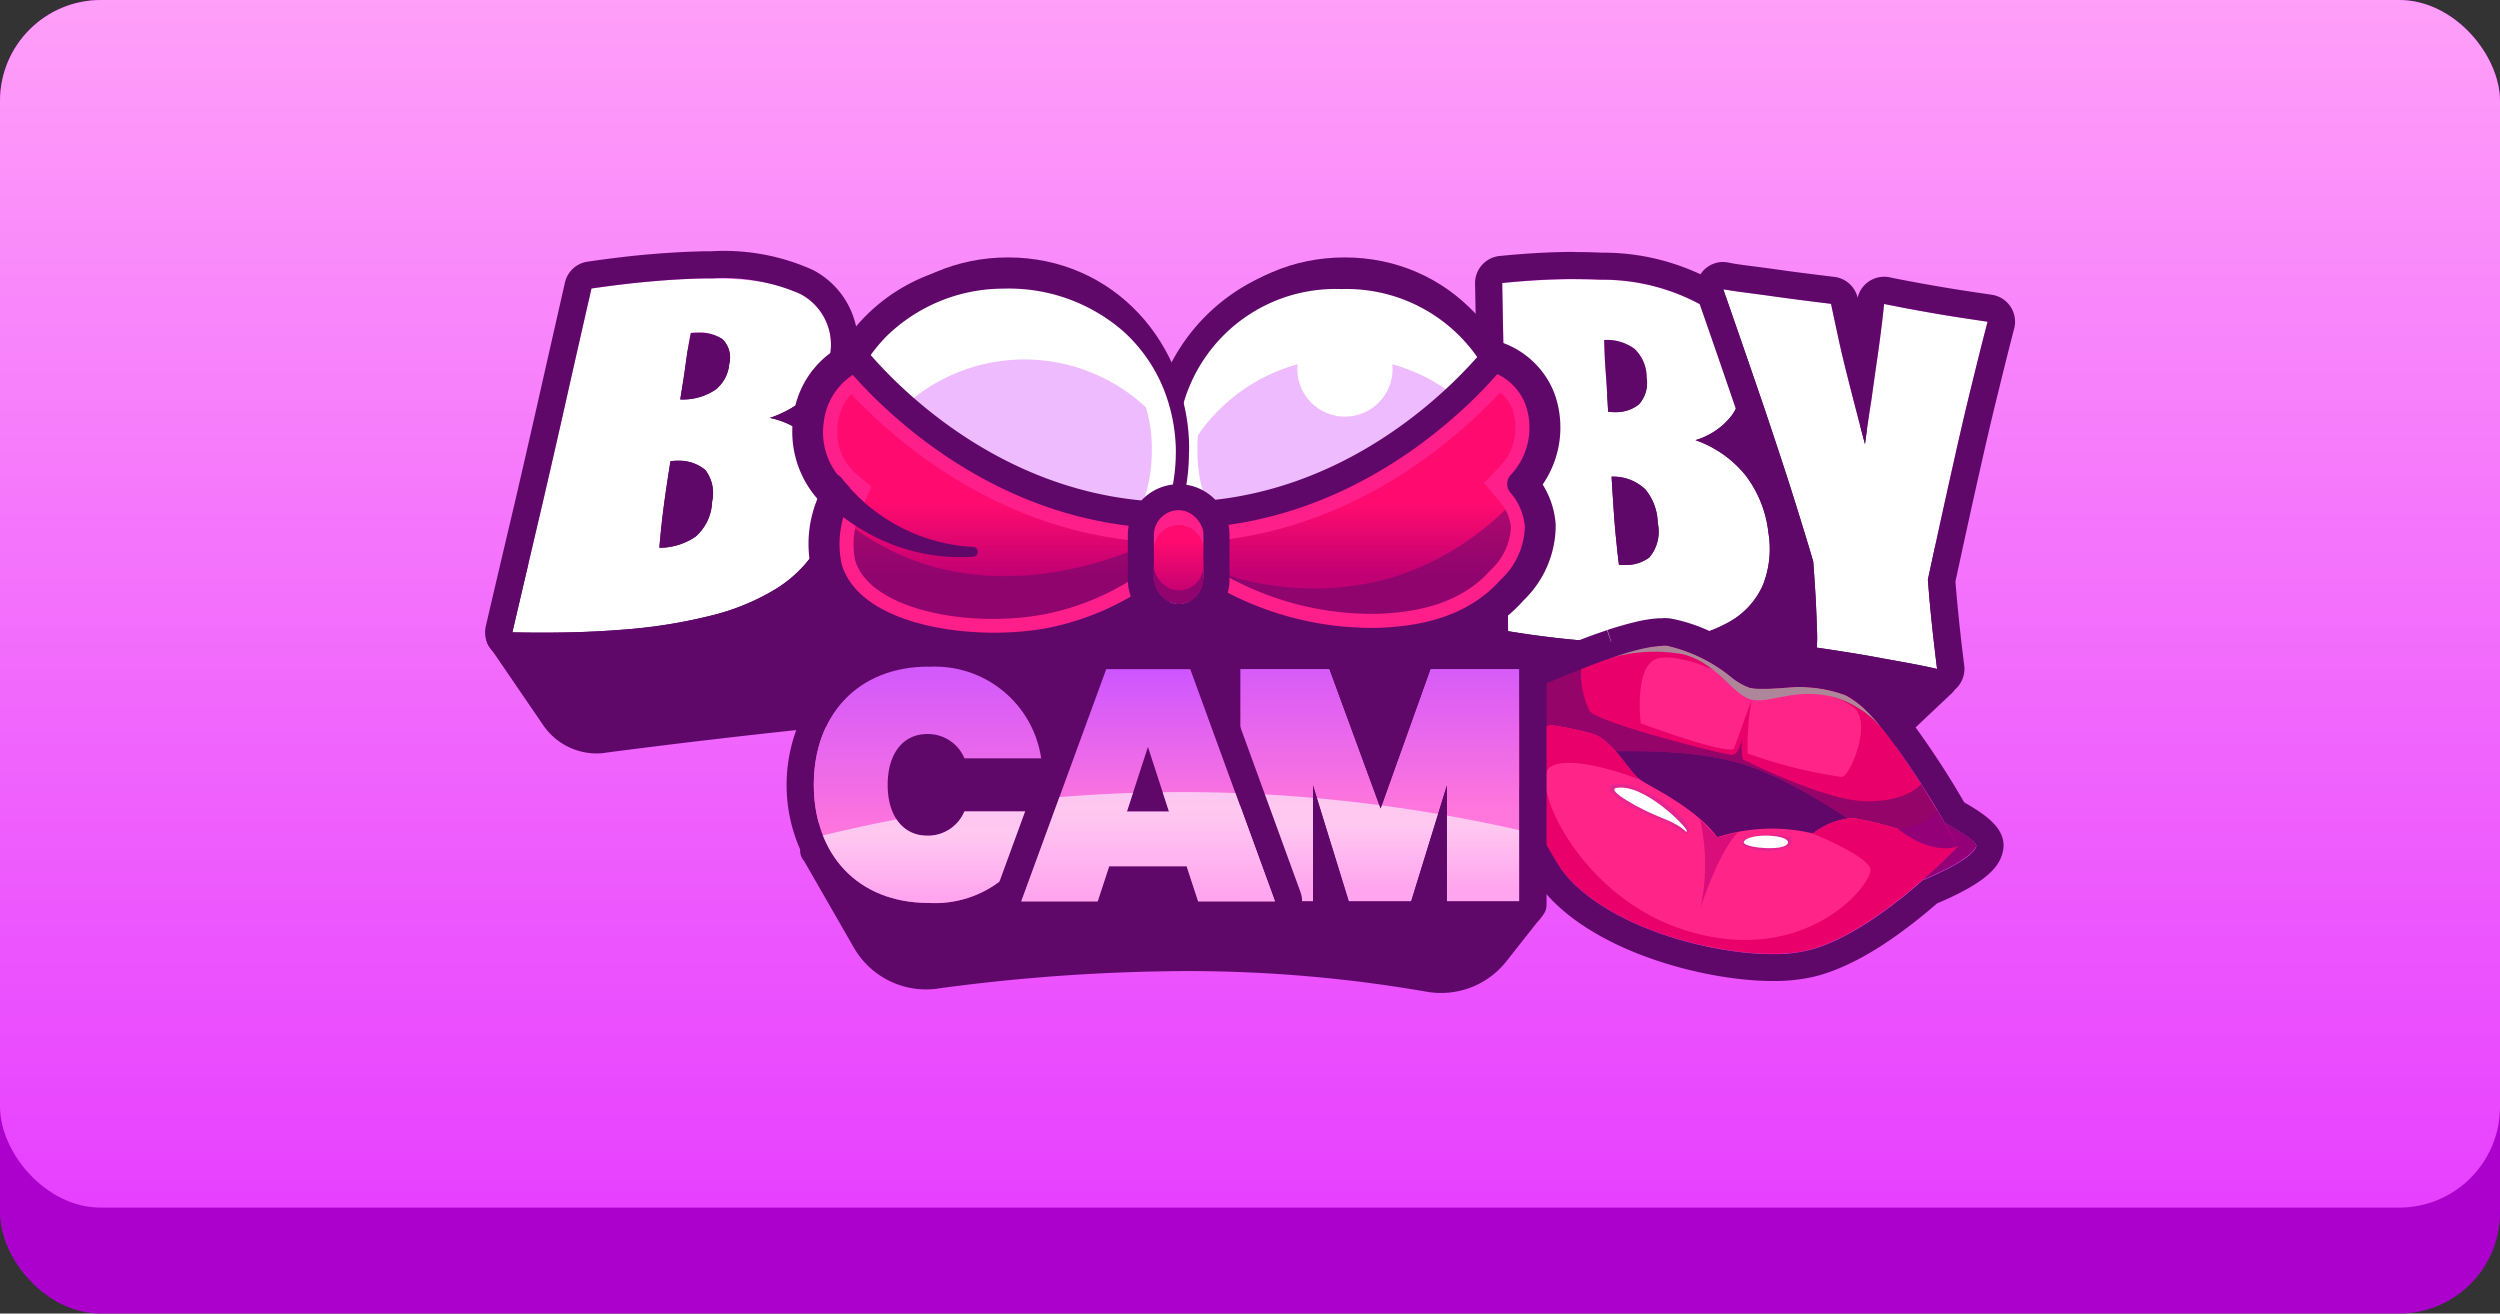 <svg xmlns="http://www.w3.org/2000/svg" xmlns:xlink="http://www.w3.org/1999/xlink" width="148.666" height="78.113" viewBox="0 0 148.666 78.113"><rect x="0" y="0" width="148.666" height="78.113" fill="#333333" stroke="none"/><defs><linearGradient id="a" x1="0.5" x2="0.5" y2="1" gradientUnits="objectBoundingBox"><stop offset="0" stop-color="#ff9ff9"></stop><stop offset="1" stop-color="#e740ff"></stop></linearGradient><clipPath id="b"><path d="M120.863,14.02a10.6,10.6,0,1,1-21.2,0,10.6,10.6,0,0,1,21.207,0Z" transform="translate(-99.66 -3.51)" fill="none"></path></clipPath><clipPath id="c"><path d="M71.273,14.02a10.6,10.6,0,1,1-21.2,0A10.265,10.265,0,0,1,60.657,3.51,10.325,10.325,0,0,1,71.273,14.024Z" transform="translate(-50.07 -3.51)" fill="none"></path></clipPath><clipPath id="d"><path d="M50.483,15.744a4.519,4.519,0,0,0-2.708,3.731,4.915,4.915,0,0,0,1.643,4.355,6.251,6.251,0,0,0-.546,4.355c1.21,4.185,8.333,5.261,13.145,4.355a17.159,17.159,0,0,0,7.69-3.731A19.446,19.446,0,0,0,81.735,32.54c1.619-.093,5.213-.348,7.669-3.112A5.222,5.222,0,0,0,91.047,25.7,4.326,4.326,0,0,0,90,23.207a4.911,4.911,0,0,0,1.048-4.978A4.123,4.123,0,0,0,88.4,15.74c-1.234,1.473-7.944,9.207-18.686,9.333-11.077.13-18.046-7.928-19.22-9.333Z" transform="translate(-47.738 -15.74)" fill="none"></path></clipPath><linearGradient id="e" x1="0.5" y1="0.729" x2="0.5" y2="0.488" gradientUnits="objectBoundingBox"><stop offset="0" stop-color="#c10073"></stop><stop offset="1" stop-color="#ff0b6f"></stop></linearGradient><clipPath id="f"><rect width="2.954" height="5.593" rx="1.477" fill="none"></rect></clipPath><linearGradient id="g" x1="0.5" y1="1.062" x2="0.5" y2="0.468" xlink:href="#e"></linearGradient><linearGradient id="h" x1="-1.344" y1="-35.355" x2="-0.334" y2="-34.913" gradientUnits="objectBoundingBox"><stop offset="0" stop-color="#ffded7"></stop><stop offset="0.99" stop-color="#ae869a"></stop></linearGradient><clipPath id="i"><path d="M110.95,61.39h5.306l3.043,8.293,2.967-8.293h5.286V75.207h-4.31V68.319l-2.129,6.888h-3.707l-2.125-6.888v6.888h-4.33Z" transform="translate(-110.95 -61.39)" fill="none"></path></clipPath><linearGradient id="j" x1="0.5" y1="0.611" x2="0.5" y2="-0.144" gradientUnits="objectBoundingBox"><stop offset="0" stop-color="#ff76dc"></stop><stop offset="1" stop-color="#cd55ff"></stop></linearGradient><linearGradient id="k" x1="0.5" y1="0.409" x2="0.5" y2="0.142" gradientUnits="objectBoundingBox"><stop offset="0" stop-color="#ffc5fb"></stop><stop offset="1" stop-color="#fff"></stop></linearGradient><clipPath id="l"><path d="M55.127,61.048a6.382,6.382,0,0,1,6.694,5.443H57.256a2.35,2.35,0,0,0-2.206-1.445c-1.465,0-2.359,1.19-2.359,3.023s.9,3.023,2.359,3.023a2.35,2.35,0,0,0,2.206-1.445h4.565a6.382,6.382,0,0,1-6.694,5.443c-4.233,0-6.827-2.906-6.827-7.026s2.594-7.026,6.827-7.026Z" transform="translate(-48.3 -61.04)" fill="none"></path></clipPath><linearGradient id="m" y1="0.722" y2="-0.082" xlink:href="#j"></linearGradient><linearGradient id="n" x1="0.5" y1="0.45" x2="0.5" y2="0.188" xlink:href="#k"></linearGradient><clipPath id="o"><path d="M88.615,73.125H84.009l-.684,2.088H78.78L83.835,61.4h4.994l5.035,13.813H89.3Zm-2.3-7.1-1.251,3.845h2.5l-1.251-3.845Z" transform="translate(-78.78 -61.4)" fill="none"></path></clipPath><linearGradient id="p" y1="0.618" y2="-0.004" xlink:href="#j"></linearGradient><linearGradient id="q" x1="0.5" y1="0.45" x2="0.5" y2="0.077" xlink:href="#k"></linearGradient></defs><g transform="translate(-1288.092 -726.449)"><rect width="148.666" height="78.113" rx="6" transform="translate(1288.092 726.449)" fill="#ac00cc"></rect><rect width="148.666" height="71.813" rx="6" transform="translate(1288.092 726.449)" fill="url(#a)"></rect><g transform="translate(1316.941 741.389)"><g transform="translate(-0.003)"><path d="M7.252,36.459a3.844,3.844,0,0,1-3.679-1.647L.449,30.243a.857.857,0,0,1-.174-.963L9.6,13.541a.98.98,0,0,1,.611-.518l6.046-1.841a1.109,1.109,0,0,1,.741.036l12.036,5.035L43.32,20.3,74.3,13.456a1.092,1.092,0,0,1,.716.089L85.09,18.6a.918.918,0,0,1,.514.676l2.007,12.866a.866.866,0,0,1-.259.757l-3.258,3.072a4.858,4.858,0,0,1-3.861,1.307c-6.18-.66-20.066-3.865-35.845-3.865-12.777,0-30.77,2.206-37.132,3.039Z" transform="translate(-0.116 -6.628)" fill="#60086a"></path><path d="M4,25.047c.554-2.38,1.129-4.824,1.712-7.309.469-2.02.975-4.217,1.5-6.56Q7.96,7.863,8.707,4.6q1.93-.279,3.5-.417c1.04-.093,2-.15,2.9-.174,2.776-.069,4.768.231,6.014.911a3.4,3.4,0,0,1,1.8,3.436A3.492,3.492,0,0,1,21.9,10.7,6.575,6.575,0,0,1,19.31,12.29,4.861,4.861,0,0,1,22.1,13.962a4.669,4.669,0,0,1,.85,3.108,6.085,6.085,0,0,1-.911,3.08,7.5,7.5,0,0,1-2.412,2.335,13.588,13.588,0,0,1-3.837,1.566,30.714,30.714,0,0,1-5.124.822q-1.542.127-3.193.166T4,25.039ZM14.624,7.239c-.125.623-.219,1.174-.283,1.655s-.125.907-.182,1.255l-.166,1.04a3.487,3.487,0,0,0,2.1-.587A2.192,2.192,0,0,0,16.9,9.085a1.517,1.517,0,0,0-.441-1.51,2.751,2.751,0,0,0-1.841-.336ZM12.75,20.012a3.871,3.871,0,0,0,2.141-.656,2.9,2.9,0,0,0,.992-2.088,2.273,2.273,0,0,0-.4-1.878,2.577,2.577,0,0,0-2.076-.522c-.134.842-.247,1.586-.336,2.226s-.158,1.2-.2,1.627q-.085.783-.121,1.287Z" transform="translate(-2.38 -2.379)" fill="#fff"></path><path d="M13.483,1.619a11.433,11.433,0,0,1,5.257.919,3.4,3.4,0,0,1,1.8,3.436,3.492,3.492,0,0,1-1.024,2.347,6.575,6.575,0,0,1-2.586,1.591,4.861,4.861,0,0,1,2.793,1.671,4.669,4.669,0,0,1,.85,3.108,6.112,6.112,0,0,1-.911,3.084,7.5,7.5,0,0,1-2.412,2.335,13.588,13.588,0,0,1-3.837,1.566,30.714,30.714,0,0,1-5.124.822q-1.542.127-3.193.166c-.559.012-1.133.02-1.72.02s-1.157-.008-1.756-.02c.554-2.38,1.129-4.824,1.712-7.309.469-2.02.975-4.217,1.5-6.56Q5.577,5.48,6.324,2.214q1.93-.279,3.5-.417c1.04-.093,2-.15,2.9-.174.259-.008.514-.008.761-.008m-1.878,7.2a3.486,3.486,0,0,0,2.1-.587,2.192,2.192,0,0,0,.805-1.518,1.517,1.517,0,0,0-.441-1.51,2.348,2.348,0,0,0-1.416-.352c-.134,0-.275,0-.425.016-.125.623-.219,1.174-.283,1.655s-.125.907-.182,1.255l-.166,1.04m-1.238,8.823a3.838,3.838,0,0,0,2.141-.656,2.9,2.9,0,0,0,.992-2.088,2.273,2.273,0,0,0-.4-1.878,2.254,2.254,0,0,0-1.72-.53c-.113,0-.235,0-.356.008-.134.842-.247,1.586-.336,2.226s-.158,1.2-.2,1.627q-.085.783-.121,1.287M13.483,0c-.259,0-.526,0-.8.012-.919.024-1.926.085-3,.178S7.4.429,6.093.619A1.618,1.618,0,0,0,4.746,1.862q-.741,3.26-1.493,6.585c-.526,2.331-1.032,4.533-1.5,6.548C1.168,17.475.593,19.92.039,22.3a1.635,1.635,0,0,0,.3,1.36,1.623,1.623,0,0,0,1.242.627c.607.012,1.21.02,1.789.02s1.19-.008,1.76-.02c1.129-.028,2.234-.085,3.282-.174a32.851,32.851,0,0,0,5.395-.866A15.2,15.2,0,0,0,18.1,21.49a9.135,9.135,0,0,0,2.922-2.841,7.7,7.7,0,0,0,1.162-3.885A6.277,6.277,0,0,0,21,10.612a5.31,5.31,0,0,0-.728-.781c.138-.121.267-.247.4-.38a5.09,5.09,0,0,0,1.473-3.4A4.975,4.975,0,0,0,19.5,1.117,12.841,12.841,0,0,0,13.475,0h0Z" transform="translate(0.003)" fill="#60086a"></path><g transform="translate(58.87 0.04)"><path d="M149.808,25.053c-.032-2.25-.061-4.6-.093-7.03-.028-2.011-.069-4.237-.117-6.653q-.073-3.479-.138-7.022,1.712-.17,3.145-.214t2.687.016a12.23,12.23,0,0,1,5.978,1.489,5.332,5.332,0,0,1,2.412,4.043,3.367,3.367,0,0,1-.558,2.517,4.255,4.255,0,0,1-2.173,1.489,6.634,6.634,0,0,1,2.971,2.084,6.831,6.831,0,0,1,1.364,3.412,5.822,5.822,0,0,1-.324,3.116,4.673,4.673,0,0,1-1.837,2.1,8.4,8.4,0,0,1-3.213,1.1,22.023,22.023,0,0,1-4.4.182c-.878-.04-1.793-.117-2.74-.223s-1.935-.243-2.971-.413Zm5.71-17.326c.016.68.04,1.279.081,1.8s.069.975.093,1.352l.061,1.109a2.316,2.316,0,0,0,1.837-.441,1.927,1.927,0,0,0,.453-1.586,2.353,2.353,0,0,0-.72-1.708A2.774,2.774,0,0,0,155.519,7.727Zm.886,13.355a2.449,2.449,0,0,0,1.8-.429,2.365,2.365,0,0,0,.5-2.044,3.244,3.244,0,0,0-.737-2,2.78,2.78,0,0,0-2.007-.757c.049.866.1,1.631.146,2.287s.1,1.214.146,1.651c.053.526.1.959.146,1.3Z" transform="translate(-147.841 -2.49)" fill="#fff"></path><path d="M151.413,1.719c.518,0,1.016.012,1.5.032a12.23,12.23,0,0,1,5.978,1.489A5.332,5.332,0,0,1,161.3,7.284a3.367,3.367,0,0,1-.559,2.517,4.224,4.224,0,0,1-2.173,1.489,6.634,6.634,0,0,1,2.971,2.084,6.831,6.831,0,0,1,1.364,3.412,5.843,5.843,0,0,1-.324,3.12,4.673,4.673,0,0,1-1.837,2.1,8.4,8.4,0,0,1-3.213,1.1,19.944,19.944,0,0,1-3.06.214c-.433,0-.878-.012-1.336-.032-.878-.04-1.793-.117-2.74-.223s-1.935-.243-2.971-.413c-.032-2.25-.061-4.6-.093-7.03-.028-2.011-.069-4.237-.117-6.653q-.073-3.478-.138-7.022,1.712-.17,3.145-.214c.409-.012.8-.02,1.19-.02m2.327,7.9a2.043,2.043,0,0,0,1.477-.453,1.927,1.927,0,0,0,.453-1.586,2.353,2.353,0,0,0-.72-1.708,2.774,2.774,0,0,0-1.805-.526c.016.68.04,1.279.081,1.8s.069.975.093,1.352l.061,1.109q.188.012.364.012m.619,9.1a2.236,2.236,0,0,0,1.465-.441,2.365,2.365,0,0,0,.5-2.044,3.244,3.244,0,0,0-.737-2,2.763,2.763,0,0,0-2.007-.757c.049.866.1,1.631.146,2.287s.1,1.214.146,1.651c.053.526.1.959.146,1.3.117.008.227.012.336.012M151.413.1h0c-.4,0-.818.008-1.238.02-.987.032-2.08.105-3.254.223a1.623,1.623,0,0,0-1.461,1.643c.045,2.359.089,4.707.138,7.026.049,2.4.089,4.63.117,6.645.028,2.428.061,4.78.093,7.03a1.618,1.618,0,0,0,1.356,1.574c1.06.174,2.088.316,3.052.425.979.109,1.935.186,2.841.231.482.024.955.036,1.412.036a22.141,22.141,0,0,0,3.306-.235,9.975,9.975,0,0,0,3.829-1.332,6.266,6.266,0,0,0,2.457-2.817,7.41,7.41,0,0,0,.449-3.978,8.449,8.449,0,0,0-1.7-4.2,7.763,7.763,0,0,0-1.141-1.166,4.836,4.836,0,0,0,1.234-4.132,6.916,6.916,0,0,0-3.141-5.2A13.633,13.633,0,0,0,152.987.145c-.5-.024-1.032-.036-1.574-.036h0Z" transform="translate(-145.46 -0.1)" fill="#60086a"></path><g transform="translate(13.137 0.595)"><path d="M187.491,26.89a8.117,8.117,0,0,0,.016-.907c-.012-.372-.032-.9-.061-1.574s-.089-1.55-.166-2.635c-.3-1.02-.708-2.355-1.222-3.99-.429-1.36-1-3.088-1.692-5.148-.676-1.991-1.493-4.363-2.436-7.066.239.053.635.117,1.2.19.478.061,1.125.146,1.951.263s1.91.255,3.262.421c.109.518.243,1.153.409,1.91q.206.99.6,2.542c.267,1.056.6,2.347,1.008,3.893q.17-1.311.4-2.74c.109-.8.235-1.688.376-2.663q.206-1.439.364-2.934c.352.073.813.162,1.384.271.486.093,1.117.206,1.9.34s1.74.279,2.869.445c-.283,1.077-.595,2.327-.947,3.764-.312,1.263-.68,2.829-1.1,4.719-.441,1.955-.939,4.229-1.506,6.86l.065.8q.043.54.146,1.566c.069.7.182,1.671.336,2.942-.32-.081-.793-.178-1.425-.3-.526-.1-1.255-.227-2.185-.4s-2.109-.36-3.537-.571Z" transform="translate(-180.307 -3.951)" fill="#fff"></path><path d="M179.539,3.189c.239.053.635.117,1.2.19.478.061,1.125.146,1.951.263s1.91.255,3.262.421c.109.518.243,1.149.409,1.91q.206.99.6,2.542c.267,1.056.6,2.347,1.008,3.893q.17-1.311.4-2.74c.109-.8.235-1.688.376-2.663q.206-1.439.364-2.934c.352.073.813.162,1.384.271.486.093,1.117.206,1.9.34s1.74.279,2.869.445c-.283,1.077-.595,2.327-.947,3.764-.312,1.263-.68,2.829-1.1,4.719-.441,1.955-.939,4.229-1.506,6.86l.065.8q.042.54.146,1.566c.069.7.182,1.671.336,2.942-.32-.081-.793-.178-1.425-.3-.526-.1-1.255-.227-2.185-.4s-2.109-.36-3.537-.571a8.125,8.125,0,0,0,.016-.907c-.012-.372-.032-.9-.061-1.574s-.089-1.55-.166-2.635c-.3-1.02-.708-2.355-1.222-3.99-.429-1.36-1-3.088-1.692-5.148C181.3,8.272,180.486,5.9,179.543,3.2m0-1.627a1.616,1.616,0,0,0-1.526,2.153c.931,2.663,1.748,5.035,2.432,7.05.7,2.08,1.267,3.8,1.684,5.116.49,1.546.878,2.821,1.166,3.792.073,1,.121,1.813.15,2.42.032.688.053,1.19.061,1.542a5.8,5.8,0,0,1,0,.68,1.62,1.62,0,0,0,1.372,1.785c1.392.206,2.566.4,3.489.563l2.185.4c.595.109,1.036.2,1.311.271a1.7,1.7,0,0,0,.4.049,1.622,1.622,0,0,0,1.607-1.817c-.154-1.234-.263-2.214-.332-2.9-.065-.639-.113-1.17-.146-1.538l-.045-.563c.53-2.457,1.016-4.678,1.453-6.609.425-1.894.785-3.428,1.1-4.683.348-1.433.664-2.687.939-3.744A1.622,1.622,0,0,0,195.5,3.521c-1.113-.162-2.064-.308-2.829-.437s-1.4-.243-1.866-.332c-.571-.105-1.024-.194-1.368-.267a1.5,1.5,0,0,0-.328-.032,1.633,1.633,0,0,0-.955.312,1.6,1.6,0,0,0-.619.939,1.616,1.616,0,0,0-1.38-1.242c-1.344-.166-2.432-.3-3.234-.417-.834-.117-1.489-.2-1.971-.263-.66-.085-.935-.138-1.04-.162a1.586,1.586,0,0,0-.36-.04h0Z" transform="translate(-177.921 -1.57)" fill="#60086a"></path></g></g><g transform="translate(18.27 0.368)"><g transform="translate(1.995)"><path d="M72.274,14.02c0,6.042-4.2,10.632-9.814,10.632s-9.79-4.561-9.79-10.632S56.863,3.51,62.456,3.51s9.814,4.5,9.814,10.514Z" transform="translate(-51.618 -2.458)" fill="#fff"></path><path d="M60.908,24.157c-6.18,0-10.838-5.022-10.838-11.68S54.732.91,60.908.91,71.771,5.88,71.771,12.473s-4.67,11.68-10.862,11.68Zm0-21.146c-5.063,0-8.742,3.982-8.742,9.462s3.76,9.584,8.742,9.584,8.766-4.12,8.766-9.584S65.906,3.01,60.908,3.01Z" transform="translate(-50.07 -0.91)" fill="#60086a"></path></g><g transform="translate(22.008)"><path d="M121.724,14.02c0,6.042-4.2,10.632-9.814,10.632s-9.79-4.561-9.79-10.632,4.193-10.51,9.786-10.51,9.814,4.5,9.814,10.514Z" transform="translate(-101.068 -2.458)" fill="#fff"></path><path d="M110.358,24.157c-6.18,0-10.838-5.022-10.838-11.68S104.182.91,110.358.91s10.862,4.97,10.862,11.563-4.67,11.68-10.862,11.68Zm0-21.146c-5.063,0-8.742,3.982-8.742,9.462s3.756,9.584,8.742,9.584,8.766-4.12,8.766-9.584-3.768-9.462-8.766-9.462Z" transform="translate(-99.52 -0.91)" fill="#60086a"></path></g><g transform="translate(0 4.954)"><path d="M50.483,15.744a4.519,4.519,0,0,0-2.708,3.731,4.915,4.915,0,0,0,1.643,4.355,6.251,6.251,0,0,0-.546,4.355c1.21,4.185,8.333,5.261,13.145,4.355a17.159,17.159,0,0,0,7.69-3.731A19.446,19.446,0,0,0,81.735,32.54c1.619-.093,5.213-.348,7.669-3.112A5.222,5.222,0,0,0,91.047,25.7,4.326,4.326,0,0,0,90,23.207a4.911,4.911,0,0,0,1.048-4.978A4.123,4.123,0,0,0,88.4,15.74c-1.234,1.473-7.944,9.207-18.686,9.333-11.077.13-18.046-7.928-19.22-9.333Z" transform="translate(-46.687 -14.692)" fill="#fff"></path><path d="M57.132,32.342c-4.537,0-9.673-1.457-10.818-5.407a7.012,7.012,0,0,1,.32-4.383,6.05,6.05,0,0,1-1.449-4.743,5.539,5.539,0,0,1,3.371-4.585,1.046,1.046,0,0,1,1.186.3c1.785,2.129,8.4,9.082,18.4,8.956,9.75-.113,16.16-6.884,17.892-8.956a1.057,1.057,0,0,1,1.089-.336,5.177,5.177,0,0,1,3.351,3.132A5.975,5.975,0,0,1,89.76,21.7a5.129,5.129,0,0,1,.777,2.392,6.212,6.212,0,0,1-1.906,4.492c-2.793,3.145-6.86,3.375-8.394,3.464A20.143,20.143,0,0,1,68.2,28.566a17.7,17.7,0,0,1-7.548,3.464,19.182,19.182,0,0,1-3.529.312Zm-8.442-16.82a3.683,3.683,0,0,0-1.425,2.538,3.828,3.828,0,0,0,1.271,3.42,1.056,1.056,0,0,1,.3,1.23,5.459,5.459,0,0,0-.5,3.642c1.036,3.578,7.718,4.411,11.943,3.614a15.839,15.839,0,0,0,7.212-3.509,1.051,1.051,0,0,1,1.271-.053A18.382,18.382,0,0,0,80.123,29.95c1.416-.081,4.727-.267,6.941-2.76a4.258,4.258,0,0,0,1.38-2.971,3.3,3.3,0,0,0-.8-1.878,1.046,1.046,0,0,1,.04-1.4,3.845,3.845,0,0,0,.826-3.893,3.042,3.042,0,0,0-1.372-1.595c-2.436,2.72-9.126,9-18.969,9.122-10.057.117-16.937-6.245-19.475-9.062Z" transform="translate(-45.14 -13.15)" fill="#60086a"></path></g><g transform="translate(19.402 12.931)"><rect width="2.954" height="5.593" rx="1.477" transform="translate(2.096 2.096)" fill="#fff"></rect><path d="M96.654,34.956a1.478,1.478,0,0,1,1.477,1.477v2.639a1.477,1.477,0,1,1-2.954,0V36.434a1.478,1.478,0,0,1,1.477-1.477m0-2.1a3.577,3.577,0,0,0-3.574,3.574v2.639a3.574,3.574,0,0,0,7.147,0V36.434a3.577,3.577,0,0,0-3.574-3.574Z" transform="translate(-93.08 -32.86)" fill="#60086a"></path></g><g transform="translate(22.065 1.052)" clip-path="url(#b)"><path d="M120.863,14.02a10.6,10.6,0,1,1-21.2,0,10.6,10.6,0,0,1,21.207,0Z" transform="translate(-99.66 -3.51)" fill="#fff"></path><path d="M121.343,26.394a10.6,10.6,0,1,1-21.2,0,10.6,10.6,0,0,1,21.2,0Z" transform="translate(-99.946 -10.874)" fill="#ebf"></path><path d="M107.281,23.7A12.356,12.356,0,0,1,94.67,11.044a12.625,12.625,0,0,1,25.25,0A12.409,12.409,0,0,1,107.281,23.7Zm0-21.142a8.247,8.247,0,0,0-8.564,8.491,8.578,8.578,0,1,0,17.156,0,8.268,8.268,0,0,0-8.592-8.491Z" transform="translate(-96.69 -0.534)" fill="#fff"></path></g><path d="M109.037,24.26A11.191,11.191,0,0,1,97.62,12.794a11.431,11.431,0,0,1,22.862,0A11.246,11.246,0,0,1,109.037,24.26Zm0-21.146a9.4,9.4,0,0,0-9.754,9.681,9.768,9.768,0,1,0,19.535,0,9.479,9.479,0,0,0-9.782-9.681Z" transform="translate(-76.381 -1.231)" fill="#60086a"></path><g transform="translate(1.995 1.052)" clip-path="url(#c)"><path d="M71.273,14.02a10.6,10.6,0,1,1-21.2,0A10.265,10.265,0,0,1,60.657,3.51,10.325,10.325,0,0,1,71.273,14.024Z" transform="translate(-50.07 -3.51)" fill="#fff"></path><path d="M74.243,26.634a10.6,10.6,0,1,1-21.2,0,10.6,10.6,0,0,1,21.2,0Z" transform="translate(-51.838 -11.017)" fill="#ebf"></path><path d="M57.978,23.795A12.158,12.158,0,0,1,45.57,11.342,12.06,12.06,0,0,1,57.978-.99,12.126,12.126,0,0,1,70.415,11.346,12.211,12.211,0,0,1,57.978,23.8Zm0-21.142a8.443,8.443,0,0,0-8.766,8.693,8.78,8.78,0,1,0,17.56,0,8.466,8.466,0,0,0-8.794-8.693Z" transform="translate(-47.391 -0.831)" fill="#fff"></path></g><path d="M70.446,12.835a11.422,11.422,0,0,1-3.084,7.888,10.618,10.618,0,0,1-3.586,2.465,11.885,11.885,0,0,1-8.612.166A10.908,10.908,0,0,1,51.4,21a11.418,11.418,0,0,1-3.375-8.066,12.084,12.084,0,0,1,.773-4.4A10.649,10.649,0,0,1,55.015,2.3a12.146,12.146,0,0,1,4.4-.777,11.885,11.885,0,0,1,4.351.874,10.79,10.79,0,0,1,3.646,2.489,11.358,11.358,0,0,1,3.043,7.953Zm-.777,0a10.251,10.251,0,0,0-.8-3.914,9.383,9.383,0,0,0-2.279-3.213A10.367,10.367,0,0,0,59.41,3.13a9.952,9.952,0,0,0-6.949,2.833,9.694,9.694,0,0,0-2.768,6.953,9.828,9.828,0,0,0,2.752,7.026,9.957,9.957,0,0,0,7.046,2.914,10.158,10.158,0,0,0,7.228-2.768,9.666,9.666,0,0,0,2.21-3.311,10.815,10.815,0,0,0,.737-3.942Z" transform="translate(-46.86 -1.273)" fill="#60086a"></path><g transform="translate(1.051 6.002)" clip-path="url(#d)"><path d="M50.483,15.744a4.519,4.519,0,0,0-2.708,3.731,4.915,4.915,0,0,0,1.643,4.355,6.251,6.251,0,0,0-.546,4.355c1.21,4.185,8.333,5.261,13.145,4.355a17.159,17.159,0,0,0,7.69-3.731A19.446,19.446,0,0,0,81.735,32.54c1.619-.093,5.213-.348,7.669-3.112A5.222,5.222,0,0,0,91.047,25.7,4.326,4.326,0,0,0,90,23.207a4.911,4.911,0,0,0,1.048-4.978A4.123,4.123,0,0,0,88.4,15.74c-1.234,1.473-7.944,9.207-18.686,9.333-11.077.13-18.046-7.928-19.22-9.333Z" transform="translate(-47.738 -15.74)" fill="url(#e)"></path><path d="M48.659,30.486a5.736,5.736,0,0,0-2.185,4.593,5.806,5.806,0,0,0,2.809,4.549,7.685,7.685,0,0,0,.486,5.051c2.311,4.456,10.126,4.035,15.011,1.906a18.168,18.168,0,0,0,7.24-5.99c2.845,1.287,8.034,3.043,13.671,1.457,1.7-.478,5.443-1.595,7.37-5.281a9.394,9.394,0,0,0,.826-4.6,15.538,15.538,0,0,0-1.854-7.329,17.078,17.078,0,0,1-10.385,9.341A17.122,17.122,0,0,1,67.506,32c-1.7.8-8.588,3.82-15.274.785a14.923,14.923,0,0,1-3.578-2.3Z" transform="translate(-46.983 -21.157)" fill="#60086a" opacity="0.5"></path><path d="M56.339,31.622c-4.755,0-10.187-1.57-11.417-5.812a7.372,7.372,0,0,1,.223-4.419,6.64,6.64,0,0,1-1.368-4.933A6.1,6.1,0,0,1,47.5,11.411l1.085-.421.745.894c1.728,2.064,8.074,8.754,17.714,8.754H67.3c9.507-.113,15.772-6.726,17.463-8.75l.672-.805,1.008.283a5.77,5.77,0,0,1,3.731,3.485,6.546,6.546,0,0,1-.583,5.589,5.645,5.645,0,0,1,.68,2.339,6.83,6.83,0,0,1-2.048,4.909c-2.95,3.323-7.192,3.561-8.786,3.651A20.578,20.578,0,0,1,67.4,27.984a18.1,18.1,0,0,1-7.471,3.331,19.792,19.792,0,0,1-3.582.316ZM47.808,15.029a3.22,3.22,0,0,0-.813,1.813,3.325,3.325,0,0,0,1.064,2.914l.943.777-.49,1.121a4.936,4.936,0,0,0-.478,3.258c.838,2.9,6.653,4.088,11.291,3.213a15.254,15.254,0,0,0,6.953-3.387l.947-.785,1.012.7A17.836,17.836,0,0,0,79.25,28.1c1.344-.077,4.492-.255,6.548-2.57a3.752,3.752,0,0,0,1.238-2.558,2.712,2.712,0,0,0-.668-1.542l-.931-1.1.992-1.052a3.31,3.31,0,0,0,.708-3.3,2.4,2.4,0,0,0-.745-1.044c-2.728,2.938-9.406,8.831-19.054,8.944-9.834.105-16.67-5.8-19.527-8.839Z" transform="translate(-45.351 -12.912)" fill="#ff1f8a"></path></g><path d="M57.486,32.464c-4.436,0-9.438-1.4-10.539-5.221a6.855,6.855,0,0,1,.368-4.371,5.769,5.769,0,0,1-1.489-4.654,5.278,5.278,0,0,1,3.205-4.371.792.792,0,0,1,.89.227c1.8,2.153,8.467,9.151,18.609,9.049,9.863-.117,16.342-6.957,18.091-9.049a.775.775,0,0,1,.818-.251,4.912,4.912,0,0,1,3.173,2.971,5.716,5.716,0,0,1-.785,5.277,4.9,4.9,0,0,1,.834,2.416,5.961,5.961,0,0,1-1.841,4.3c-2.724,3.064-6.71,3.29-8.212,3.375a19.929,19.929,0,0,1-12.028-3.541,17.451,17.451,0,0,1-7.584,3.529,19.265,19.265,0,0,1-3.5.312Zm-8.369-16.9a3.892,3.892,0,0,0-1.728,2.853,4.109,4.109,0,0,0,1.364,3.655.785.785,0,0,1,.219.923,5.7,5.7,0,0,0-.514,3.82c1.081,3.727,7.924,4.614,12.243,3.8a16.076,16.076,0,0,0,7.333-3.566.784.784,0,0,1,.951-.04A18.643,18.643,0,0,0,80.518,30.6c1.449-.081,4.836-.275,7.123-2.849a4.468,4.468,0,0,0,1.445-3.161,3.544,3.544,0,0,0-.866-2.032.786.786,0,0,1,.028-1.048,4.112,4.112,0,0,0,.882-4.164,3.317,3.317,0,0,0-1.68-1.829c-2.291,2.6-8.981,9.07-18.912,9.183h-.271c-10.025,0-16.8-6.475-19.155-9.146Z" transform="translate(-45.523 -8.578)" fill="#60086a"></path><g transform="translate(21.498 15.027)" clip-path="url(#f)"><rect width="2.954" height="5.593" rx="1.477" fill="#91046e"></rect><rect width="2.954" height="5.593" rx="1.477" transform="translate(0 -0.818)" fill="url(#g)"></rect><path d="M99.737,35.287h0A1.478,1.478,0,0,1,98.26,33.81v4.075a1.478,1.478,0,0,1,1.477-1.477h0a1.478,1.478,0,0,1,1.477,1.477V33.81A1.478,1.478,0,0,1,99.737,35.287Z" transform="translate(-98.26 -35.522)" fill="#ff1f8a"></path></g><path d="M97.463,35.772a1.478,1.478,0,0,1,1.477,1.477v2.639a1.477,1.477,0,1,1-2.954,0V37.249a1.478,1.478,0,0,1,1.477-1.477m0-1.542a3.026,3.026,0,0,0-3.023,3.023v2.639a3.023,3.023,0,0,0,6.046,0V37.253a3.026,3.026,0,0,0-3.023-3.023Z" transform="translate(-74.488 -20.745)" fill="#60086a"></path><path d="M50.292,32.947A10.593,10.593,0,0,0,58.1,37.01a.293.293,0,0,1,.008.583,11.349,11.349,0,0,1-4.82-.724,11.973,11.973,0,0,1-4.209-2.76h0a.885.885,0,0,1-.012-1.218.809.809,0,0,1,1.174-.012c.024.024.045.049.065.073Z" transform="translate(-47.334 -19.794)" fill="#60086a"></path></g><circle cx="2.833" cy="2.833" r="2.833" transform="translate(48.299 4.169)" fill="#fff"></circle><path d="M54.457,76.966a4.953,4.953,0,0,1-4.974-2.44L46.521,69.37a.908.908,0,0,1-.182-.9L54.2,58.1a.905.905,0,0,1,.684-.595l9.673-1.858.186-.016,11,.154.146.02,12.368,3.5a.906.906,0,0,1,.724,1.263l1.271,6.427.417,5.1a.91.91,0,0,1-.15.417L88.3,75.327a4.951,4.951,0,0,1-4.763,1.821,83.146,83.146,0,0,0-14.218-1.226,112.538,112.538,0,0,0-14.857,1.04ZM89.76,72h0Z" transform="translate(-27.555 -33.116)" fill="#60086a"></path><path d="M52.746,58.679a6.382,6.382,0,0,1,6.694,5.443H54.875a2.35,2.35,0,0,0-2.206-1.445c-1.465,0-2.359,1.19-2.359,3.023s.9,3.023,2.359,3.023a2.35,2.35,0,0,0,2.206-1.445H59.44a6.382,6.382,0,0,1-6.694,5.443c-4.233,0-6.827-2.906-6.827-7.026s2.594-7.026,6.827-7.026m6.69,8.612h0M52.746,57.06a8.256,8.256,0,0,0-6.176,2.473,9.524,9.524,0,0,0,0,12.344,8.256,8.256,0,0,0,6.176,2.473,8.015,8.015,0,0,0,8.276-6.714,1.629,1.629,0,0,0-1.23-1.93,1.62,1.62,0,0,0,1.242-1.858,8.019,8.019,0,0,0-8.288-6.787h0ZM52.665,67.1c-.648,0-.741-.882-.741-1.4s.1-1.4.741-1.4a.739.739,0,0,1,.728.486,1.619,1.619,0,0,0,1.125.919,1.611,1.611,0,0,0-1.125.919.739.739,0,0,1-.728.486h0Z" transform="translate(-26.37 -33.967)" fill="#60086a"></path><g transform="translate(56.952 21.806)"><g transform="translate(1.633 1.629)"><path d="M171.234,76.6s3.294-1.247,3.6-2.157-13.206-6.9-13.206-6.9L148.153,65.6s-3.3.235-3.4.8,4.97,4.314,4.97,4.314,16.658,6.253,21.506,5.893Z" transform="translate(-144.756 -62.486)" fill="#930077"></path><path d="M164.445,69.584c-.737,1.829,3.521,6.22,5.3,6.876s10.045,1.307,10.607-1.056-3.99-5.678-6.184-6.386-9.045-1.133-9.729.567Z" transform="translate(-156.426 -64.151)" fill="#60086a"></path><path d="M175.877,69.86a25.567,25.567,0,0,1-4.092-.17c-.911-.251-5.176-3.76-9.074-4.824s-8.483-.465-9.992-.716-4.379-2.566-4.379-2.566,3.517-1.724,6.532-2.813c0,0,.04-.016.113-.036a9.872,9.872,0,0,1,3.582-.805,9.316,9.316,0,0,1,3.938,1.955.185.185,0,0,0,.024.016,3.8,3.8,0,0,0,.983.538,9.85,9.85,0,0,0,2.238-.02,8.017,8.017,0,0,1,3.436.461,6.515,6.515,0,0,1,2.125,1.906c.02.024.036.04.057.069.15.182.3.368.445.567a58.891,58.891,0,0,1,4.059,6.447Z" transform="translate(-146.89 -57.91)" fill="#ff2488"></path><path d="M175.877,69.854a25.566,25.566,0,0,1-4.092-.17c-.911-.251-5.176-3.76-9.074-4.824s-8.483-.465-9.992-.716-4.379-2.566-4.379-2.566,8.017-3.938,10.231-3.659a9.316,9.316,0,0,1,3.938,1.955c-.287-.142-2.995-1.506-4.419-1.2-1.5.316-1.06,3.869-1.06,3.869s4.966,1.854,5.536,1.518l1.056-2.922a16.749,16.749,0,0,0-.239,3.193A28.3,28.3,0,0,0,169,65.738c.5-.134,1.752-3.108.761-4.063-.931-.9-3.691-1.234-4.007-1.271a8.017,8.017,0,0,1,3.436.461c2.359.943,6.682,8.985,6.682,8.985Z" transform="translate(-146.89 -57.905)" fill="#ea006a"></path><path d="M153.494,61.334A4.984,4.984,0,0,0,154,63.855c.575.728,8.1,2.627,8.475,2.606s.583-.943.583-.943-.081,1.2.105,1.251,4.808,2.424,7.289,2.449,3.258-1.028,3.258-1.028l2.177,3.7-3.367,1.121-10.506-1-13.663-8.4s4.747-2.129,5.144-2.283Z" transform="translate(-146.896 -59.944)" fill="#60086a" opacity="0.62"></path><path d="M175.883,75.256s-4.844,5.18-8.932,6.18c-3.472.854-11.7-.89-14.634-4.8-2.453-3.266-3.966-9.656-3.966-9.656a18.394,18.394,0,0,0,2.424.987,16.746,16.746,0,0,1,3.5.635c1.214.5,2.044,2.23,2.732,2.7s3.286,1.663,4.577,3.416a10.562,10.562,0,0,1,5.69-.223,4.405,4.405,0,0,1,2.359-.923,20.133,20.133,0,0,1,4.262,1.21,5.394,5.394,0,0,0,1.991.465Z" transform="translate(-146.896 -63.307)" fill="#ff2488"></path><path d="M175.883,75.256s-4.844,5.18-8.932,6.18c-3.472.854-11.7-.89-14.634-4.8-2.453-3.266-3.966-9.656-3.966-9.656a18.394,18.394,0,0,0,2.424.987,16.746,16.746,0,0,1,3.5.635c1.214.5,2.044,2.23,2.732,2.7,0,0-3.865-1.546-5.294-.8s1.55,7.706,7.908,9.733c7.3,2.327,11.336-2.882,11.061-3.667S167.27,74.5,167.27,74.5a4.405,4.405,0,0,1,2.359-.923,20.134,20.134,0,0,1,4.262,1.21,5.393,5.393,0,0,0,1.991.465Z" transform="translate(-146.896 -63.307)" fill="#ea006a"></path><path d="M178.514,83.45a12.364,12.364,0,0,1,.032,5.265s1.06-3.339,2.246-4.5l-1.263.324-1.02-1.081Z" transform="translate(-164.849 -73.112)" fill="#c10073" opacity="0.62"></path><path d="M149.864,65.31a6.455,6.455,0,0,0,1.76,1.773,4.781,4.781,0,0,1-3.274-1.1Z" transform="translate(-146.896 -62.313)" fill="#930077"></path><path d="M207.6,83.227s1.951-.206,2.319-1.137l1.234,2.165S209.729,84.887,207.6,83.227Z" transform="translate(-182.166 -72.302)" fill="#930077"></path><path d="M184.624,86.14c-.162.182.838.627,1.85.506s1.186-.409,1.1-.688-2.339-.51-2.95.182Z" transform="translate(-168.479 -74.442)" fill="#e4248f"></path><path d="M169.926,81.208c-.125.17-.765-.486-1.922-.915s-2.817-1.384-2.756-1.781,1.21-.356,2.8.611,2.056,1.85,1.878,2.088Z" transform="translate(-156.954 -70.032)" fill="#e4248f"></path><path d="M166.02,78.836c-.55.117,1.234,1.2,2.91,1.85,1.2.465,1.307.939,1.3.692S167.623,78.5,166.02,78.836Z" transform="translate(-157.354 -70.348)" fill="#fff"></path><path d="M184.946,86.228c-.186.356,2.432.611,2.614.089S185.229,85.678,184.946,86.228Z" transform="translate(-168.675 -74.551)" fill="#fff"></path><path d="M181.106,62.781a5.879,5.879,0,0,0-2.946-1.825c-2.214-.51-3.642.421-4.747.186s-1.991-2.165-4.092-2.7a9.429,9.429,0,0,0-4.541.291,9.872,9.872,0,0,1,3.582-.805,9.316,9.316,0,0,1,3.938,1.955.185.185,0,0,0,.024.016,3.8,3.8,0,0,0,.983.538,9.85,9.85,0,0,0,2.238-.02,8.017,8.017,0,0,1,3.436.461,6.515,6.515,0,0,1,2.125,1.906Z" transform="translate(-156.676 -57.91)" fill="url(#h)"></path></g><path d="M153.8,55.511a1.547,1.547,0,0,1,.243.012,9.316,9.316,0,0,1,3.938,1.955.186.186,0,0,0,.024.016,3.651,3.651,0,0,0,.983.534,2.421,2.421,0,0,0,.607.061c.445,0,1-.057,1.631-.081.214-.012.441-.02.672-.02a7.4,7.4,0,0,1,2.768.482,1.518,1.518,0,0,1,.231.113c.036.02.073.045.109.069s.089.053.134.085.1.073.146.109.069.049.105.077l.166.142.093.081c.057.053.117.109.174.166.028.028.061.057.089.089.057.057.117.117.174.182.032.032.065.065.1.1.057.061.113.125.17.19l.109.121c.053.061.109.125.162.19l.121.146c.016.02.032.036.049.057s.036.04.057.069.045.061.069.089c.093.117.19.239.283.36.028.04.061.077.089.117a51.7,51.7,0,0,1,3.262,5.027c1.194.676,1.959,1.21,1.886,1.433-.239.712-2.3,1.627-3.189,2-1.789,1.574-4.44,3.59-6.832,4.173a8.946,8.946,0,0,1-2.084.215c-3.982,0-10.106-1.756-12.55-5.01a26.161,26.161,0,0,1-3.315-7.325c-1.129-.923-2.153-1.837-2.1-2.092.065-.364,1.453-.591,2.436-.708,1.255-.587,3.517-1.611,5.553-2.347l.1-.032.55-.19c.008,0,.012,0,.02-.008l.514-.166c.024-.008.049-.012.073-.02q.194-.061.376-.109c.057-.016.109-.028.162-.045l.283-.073.154-.036c.134-.032.263-.061.384-.081l.073-.012c.1-.016.2-.032.291-.045l.113-.012c.077-.008.154-.012.227-.016h.125m0-1.643h-.045c-.049,0-.093,0-.134,0-.117,0-.227.012-.34.024h-.024c-.04.008-.085.012-.125.016-.121.016-.243.032-.372.057-.032,0-.065.012-.1.016-.134.024-.287.057-.441.093l-.142.036-.036.008c-.105.024-.206.053-.316.081l-.045.012-.134.036-.417.121-.085.024c-.17.053-.356.113-.542.174l.494,1.542-.514-1.534c-.182.061-.364.125-.55.19-.077.024-.13.045-.154.053-1.987.716-4.177,1.7-5.443,2.287-1.765.223-3.327.579-3.578,2-.182,1.024.389,1.736,2.3,3.323a26.55,26.55,0,0,0,3.42,7.354c2.93,3.9,9.859,5.658,13.845,5.658a10.591,10.591,0,0,0,2.473-.259c2.117-.518,4.577-1.983,7.309-4.355,2.967-1.255,3.618-2.157,3.857-2.873.482-1.441-.878-2.351-2.242-3.137a51.127,51.127,0,0,0-3.153-4.816c-.024-.032-.049-.065-.073-.093l-.024-.032-.3-.389-.016-.02-.024-.028c-.04-.053-.077-.1-.117-.146l-.02-.024c-.049-.057-.085-.1-.121-.146l-.02-.024c-.061-.069-.117-.142-.178-.21l-.1-.113-.024-.024c-.061-.069-.125-.142-.19-.21-.028-.028-.057-.061-.085-.093l-.024-.024c-.069-.069-.138-.142-.2-.21-.028-.028-.057-.057-.085-.081l-.024-.024c-.069-.069-.142-.134-.21-.2l-.1-.085-.02-.016-.024-.02c-.065-.057-.13-.113-.19-.162-.04-.032-.081-.061-.121-.093l-.02-.012-.024-.016c-.061-.045-.117-.089-.178-.13l-.182-.117-.024-.016-.17-.105a3.935,3.935,0,0,0-.417-.2,8.992,8.992,0,0,0-3.367-.6c-.239,0-.486.008-.753.02s-.53.028-.785.045c-.3.02-.563.036-.765.036a.892.892,0,0,1-.178-.008,4.41,4.41,0,0,1-.5-.312l-.053-.036c-.1-.069-.206-.142-.312-.219a9.673,9.673,0,0,0-4.31-1.983,3.571,3.571,0,0,0-.441-.024h0Z" transform="translate(-140.721 -53.88)" fill="#60086a"></path></g><g transform="translate(44.904 24.845)" clip-path="url(#i)"><path d="M110.95,61.39h5.306l3.043,8.293,2.967-8.293h5.286V75.207h-4.31V68.319l-2.129,6.888h-3.707l-2.125-6.888v6.888h-4.33Z" transform="translate(-110.95 -61.39)" fill="url(#j)"></path><path d="M42.35,82.681A90.492,90.492,0,0,1,67.13,79.472a91.449,91.449,0,0,1,27.132,4.476q.1,4.668.206,9.333a77.233,77.233,0,0,0-26.905-5.735,75.645,75.645,0,0,0-26.043,3.93q.419-4.4.834-8.79Z" transform="translate(-69.619 -72.151)" opacity="0.6" fill="url(#k)"></path></g><path d="M125.164,59V72.816h-4.31V65.928l-2.125,6.888h-3.707l-2.129-6.888v6.888h-4.33V59h5.306l3.043,8.293L119.879,59h5.286m0-1.619h-5.286a1.621,1.621,0,0,0-1.526,1.072l-1.461,4.084-1.506-4.1a1.623,1.623,0,0,0-1.522-1.06h-5.306A1.618,1.618,0,0,0,106.94,59V72.812a1.618,1.618,0,0,0,1.619,1.619h4.33a1.622,1.622,0,0,0,1.064-.4,1.617,1.617,0,0,0,1.064.4h3.707a1.617,1.617,0,0,0,1.064-.4,1.614,1.614,0,0,0,1.064.4h4.31a1.618,1.618,0,0,0,1.619-1.619V59a1.618,1.618,0,0,0-1.619-1.619h0Z" transform="translate(-63.659 -34.158)" fill="#60086a"></path><g transform="translate(19.549 24.704)" clip-path="url(#l)"><path d="M55.127,61.048a6.382,6.382,0,0,1,6.694,5.443H57.256a2.35,2.35,0,0,0-2.206-1.445c-1.465,0-2.359,1.19-2.359,3.023s.9,3.023,2.359,3.023a2.35,2.35,0,0,0,2.206-1.445h4.565a6.382,6.382,0,0,1-6.694,5.443c-4.233,0-6.827-2.906-6.827-7.026s2.594-7.026,6.827-7.026Z" transform="translate(-48.3 -61.04)" fill="url(#m)"></path><path d="M42.35,82.681A90.492,90.492,0,0,1,67.13,79.472a91.449,91.449,0,0,1,27.132,4.476q.1,4.668.206,9.333a77.233,77.233,0,0,0-26.905-5.735,75.645,75.645,0,0,0-26.043,3.93q.419-4.4.834-8.79Z" transform="translate(-44.264 -72.009)" opacity="0.6" fill="url(#n)"></path></g><path d="M86.446,59.009,91.48,72.822H86.915l-.684-2.088H81.625l-.684,2.088H76.4l5.055-13.813h4.994m-3.764,8.471h2.5l-1.251-3.845-1.251,3.845M86.446,57.39H81.451a1.621,1.621,0,0,0-1.522,1.064L74.875,72.267A1.621,1.621,0,0,0,76.4,74.445h4.545a1.617,1.617,0,0,0,1.538-1.117l.32-.971h2.258l.32.971a1.622,1.622,0,0,0,1.538,1.117H91.48A1.62,1.62,0,0,0,93,72.271L87.967,58.458a1.621,1.621,0,0,0-1.522-1.064h0Z" transform="translate(-44.512 -34.164)" fill="#60086a"></path><g transform="translate(31.884 24.849)" clip-path="url(#o)"><path d="M88.615,73.125H84.009l-.684,2.088H78.78L83.835,61.4h4.994l5.035,13.813H89.3Zm-2.3-7.1-1.251,3.845h2.5l-1.251-3.845Z" transform="translate(-78.78 -61.4)" fill="url(#p)"></path><path d="M42.35,82.681A90.492,90.492,0,0,1,67.13,79.472a91.449,91.449,0,0,1,27.132,4.476q.1,4.668.206,9.333a77.233,77.233,0,0,0-26.905-5.735,75.645,75.645,0,0,0-26.043,3.93q.419-4.4.834-8.79Z" transform="translate(-56.6 -72.155)" opacity="0.6" fill="url(#q)"></path></g></g></g></g></svg>